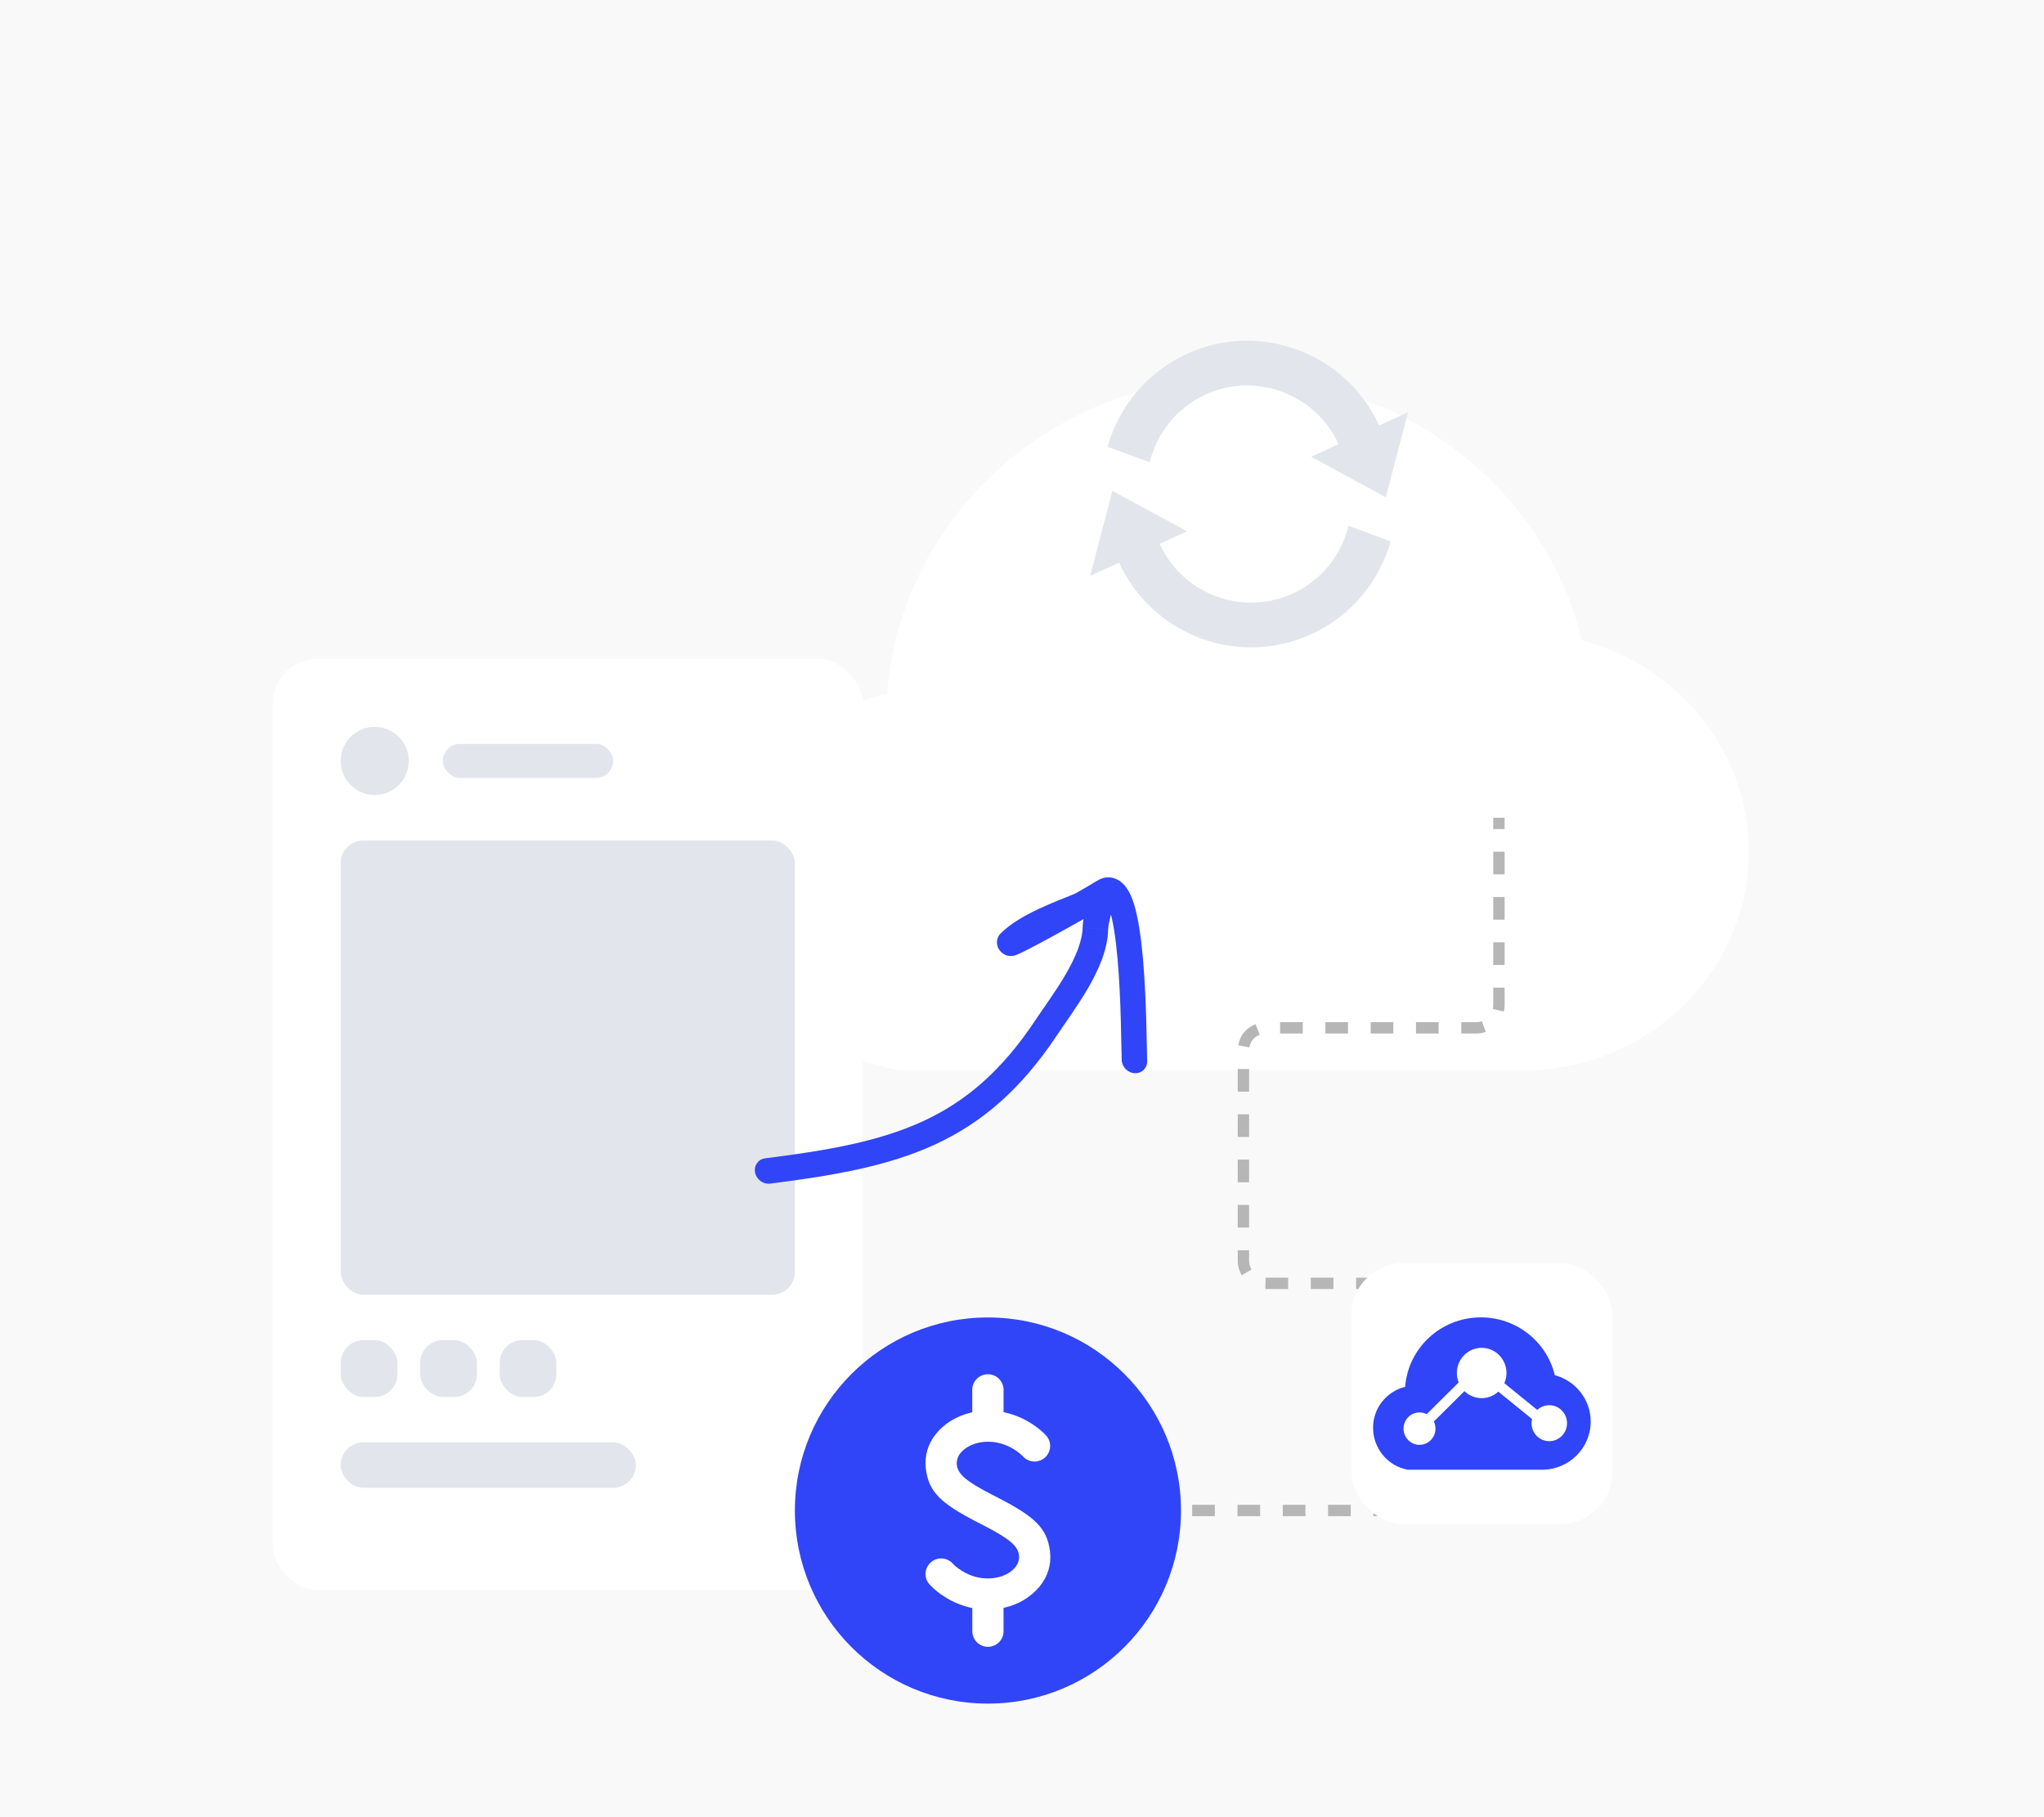 <svg fill="none" height="160" viewBox="0 0 180 160" width="180" xmlns="http://www.w3.org/2000/svg" xmlns:xlink="http://www.w3.org/1999/xlink"><clipPath id="a"><path d="m0 0h180v160h-180z"/></clipPath><filter id="b" color-interpolation-filters="sRGB" height="283.5" width="311.5" x="-111.25" y="-89"><feFlood flood-opacity="0" result="BackgroundImageFix"/><feColorMatrix in="SourceAlpha" type="matrix" values="0 0 0 0 0 0 0 0 0 0 0 0 0 0 0 0 0 0 127 0"/><feOffset dx="0" dy="22.25"/><feGaussianBlur stdDeviation="27.813"/><feColorMatrix type="matrix" values="0 0 0 0 0 0 0 0 0 0 0 0 0 0 0 0 0 0 0.1 0"/><feBlend in2="BackgroundImageFix" mode="normal" result="effect1_dropShadow"/><feBlend in="SourceGraphic" in2="effect1_dropShadow" mode="normal" result="shape"/></filter><filter id="c" color-interpolation-filters="sRGB" height="178" width="148" x="-48" y="-48"><feFlood flood-opacity="0" result="BackgroundImageFix"/><feColorMatrix in="SourceAlpha" type="matrix" values="0 0 0 0 0 0 0 0 0 0 0 0 0 0 0 0 0 0 127 0"/><feOffset dx="0" dy="0"/><feGaussianBlur stdDeviation="12"/><feColorMatrix type="matrix" values="0 0 0 0 0 0 0 0 0 0 0 0 0 0 0 0 0 0 0.1 0"/><feBlend in2="BackgroundImageFix" mode="normal" result="effect1_dropShadow"/><feBlend in="SourceGraphic" in2="effect1_dropShadow" mode="normal" result="shape"/></filter><filter id="d" color-interpolation-filters="sRGB" height="115" width="115" x="-46" y="-36.8"><feFlood flood-opacity="0" result="BackgroundImageFix"/><feColorMatrix in="SourceAlpha" type="matrix" values="0 0 0 0 0 0 0 0 0 0 0 0 0 0 0 0 0 0 127 0"/><feOffset dx="0" dy="9.2"/><feGaussianBlur stdDeviation="11.5"/><feColorMatrix type="matrix" values="0 0 0 0 0 0 0 0 0 0 0 0 0 0 0 0 0 0 0.2 0"/><feBlend in2="BackgroundImageFix" mode="normal" result="effect1_dropShadow"/><feBlend in="SourceGraphic" in2="effect1_dropShadow" mode="normal" result="shape"/></filter><clipPath id="e"><rect height="23" rx="4.6" width="23" x="119" y="102"/></clipPath><g clip-path="url(#a)"><path d="m0 0h180v160h-180z" fill="#f9f9f9"/><g filter="url(#b)"><path d="m139.313 34.143c-3.328-13.574-15.824-23.143-30.22-23.143-16.238 0-29.73 12.112-30.97 27.802-7.542 1.847-13.124 8.465-13.124 16.343 0 8.323 6.055 15.483 14.243 16.855h54.868c10.984 0 19.888-8.623 19.888-19.262 0-8.896-6.226-16.381-14.687-18.595z" fill="#fff" fill-rule="evenodd"/></g><path d="m118.756 46.3c-.623 2.537-2.352 4.778-4.9 5.95-4.435 2.04-9.699.084-11.735-4.36l2.414-1.11-6.574-3.565-1.96 7.491 2.546-1.171c2.941 6.419 10.545 9.245 16.951 6.298 3.538-1.627 5.983-4.681 6.966-8.17" fill="#e3e5ed"/><path d="m101.244 40.7c.623-2.537 2.352-4.778 4.9-5.95 4.435-2.04 9.699-.084 11.735 4.36l-2.414 1.11 6.574 3.565 1.96-7.491-2.546 1.171c-2.941-6.419-10.545-9.245-16.951-6.298-3.539 1.628-5.983 4.681-6.966 8.17" fill="#e3e5ed"/><g filter="url(#c)"><rect fill="#fff" height="82" rx="4" width="52" x="24" y="58"/></g><g fill="#e3e5ed"><rect height="40" rx="2" width="40" x="30" y="74"/><rect height="5" rx="2" width="5" x="30" y="118"/><rect height="5" rx="2" width="5" x="37" y="118"/><rect height="5" rx="2" width="5" x="44" y="118"/><rect height="3" rx="1.5" width="15" x="39" y="65.5"/><rect height="4" rx="2" width="26" x="30" y="127"/><ellipse cx="33" cy="67" rx="3" ry="3"/></g><path d="m135.728 76.103c.484-.376.593-1.102.243-1.621-.35-.52-1.026-.637-1.509-.261 0 0 1.267 1.882 1.267 1.882zm-26.922 7.487s-.199 1.141-.199 1.141.199-1.141.199-1.141zm-9.222-3.105s.718-.868.718-.868-.718.868-.718.868zm-.734-2.267s-.392-1.082-.392-1.082.392 1.082.392 1.082zm-2.156.542s-.234-1.134-.234-1.134.234 1.134.234 1.134zm7.907 13.192c.422.454 1.107.454 1.529 0 .422-.454.422-1.189 0-1.642 0 0-1.529 1.642-1.529 1.642zm29.861-17.731c-4.482 3.48-8.187 6.052-12.096 7.505-3.872 1.439-8.007 1.801-13.36.723 0 0-.398 2.283-.398 2.283 5.674 1.143 10.194.776 14.466-.811 4.234-1.574 8.16-4.327 12.655-7.817 0 0-1.267-1.882-1.267-1.882zm-25.456 8.228c-1.411-.284-3.083-.529-4.748-.971-1.671-.444-3.088-1.033-3.954-1.86 0 0-1.436 1.736-1.436 1.736 1.282 1.224 3.138 1.918 4.871 2.379 1.74.462 3.604.745 4.869 1 0 0 .398-2.283.398-2.283zm-8.703-2.832c-.395-.377-.825-.652-1.149-.849-.182-.11-.296-.176-.419-.253-.055-.034-.096-.062-.127-.084-.032-.023-.044-.033-.043-.032.001.001.008.007.019.02.011.012.028.032.049.061.039.056.103.165.137.324.037.171.028.347-.021.507-.045.148-.112.242-.147.285-.058.07-.074.058.06-.02.119-.069.304-.159.58-.275 0 0-.784-2.165-.784-2.165-.318.133-.594.263-.822.395-.212.123-.462.291-.657.529-.222.27-.435.718-.317 1.266.096.449.373.727.509.85.265.24.688.475.916.614.299.182.563.358.778.564 0 0 1.436-1.736 1.436-1.736zm-1.06-.317c1.017-.425 2.162-.944 3.351-1.372 1.194-.43 2.301-.717 3.185-.717v-2.323c-1.247 0-2.625.388-3.873.838-1.253.452-2.506 1.016-3.447 1.41 0 0 .784 2.165.784 2.165zm6.536-2.09c-.013 0-.05-0-.099-.007-.033-.004-.159-.021-.307-.094-.13-.065-.55-.319-.613-.914-.055-.514.218-.842.269-.903.085-.101.166-.159.191-.177.034-.024.061-.039.07-.045.02-.011.025-.012.005-.004-.088.039-.287.112-.605.218-.616.205-1.544.488-2.58.791-2.073.607-4.517 1.279-5.65 1.55 0 0 .469 2.267.469 2.267 1.185-.283 3.668-.966 5.75-1.576 1.042-.305 1.998-.596 2.651-.813.316-.105.598-.205.783-.286.048-.021.109-.049.171-.084.019-.01.194-.101.345-.28.058-.069.334-.404.279-.924-.064-.601-.488-.86-.626-.929-.156-.078-.294-.097-.343-.104-.066-.009-.122-.01-.16-.01zm-9.319.416c-.344.082-.714.261-.996.616-.287.361-.388.783-.395 1.157-.013.67.268 1.354.557 1.912.611 1.181 1.709 2.625 2.881 4.023 2.36 2.816 5.326 5.792 6.094 6.617 0 0 1.529-1.642 1.529-1.642-.854-.917-3.705-3.772-6.016-6.529-1.163-1.388-2.115-2.666-2.598-3.599-.117-.226-.194-.409-.24-.549-.048-.147-.045-.201-.046-.186-.001.031-.014.166-.123.303-.104.131-.205.149-.178.143 0 0-.469-2.267-.469-2.267z" fill="#3045f8" transform="matrix(-.707 .707 .707 .707 109.966 -45.549)"/><path d="m131.5 72v.997h1v-.997zm0 2.992v1.995h1v-1.995zm0 3.989v1.995h1v-1.995zm0 3.989v1.995h1v-1.995zm0 5.529q0 .173-.038.34l.974.225q.064-.278.064-.565v-1.54h-1zm-1.5 1.5h-1.314v1h1.314q.432 0 .837-.144l-.335-.942q-.242.086-.502.086zm-15.277 0h-1.995v1h1.995zm3.989 0h-1.995v1h1.995zm3.989 0h-1.995v1h1.995zm3.989 0h-1.995v1h1.995zm-16.128.182q-1.271.514-1.521 1.859l.983.183q.15-.806.913-1.115zm-1.563 3.944v1.995h1v-1.995zm0 3.989v1.995h1v-1.995zm0 3.989v1.995h1v-1.995zm0 3.989v1.995h1v-1.995zm0 4.906q0 .696.357 1.289l.857-.516q-.214-.355-.214-.773v-.916h-1zm2.5 2.5h1.938v-1h-1.938q-.022 0-.044-.001l-.028 1q.036.001.072.001zm3.932 0h1.995v-1h-1.995zm3.989 0h1.995v-1h-1.995zm3.989 0h1.995v-1h-1.995zm3.989 0h1.995v-1h-1.995zm4.099 1.5v.255h1v-.255q0-1.166-.893-1.916l-.643.766q.536.45.536 1.15zm0 2.249v1.995h1v-1.995zm0 3.989v1.995h1v-1.995zm0 3.989v1.995h1v-1.995zm0 5.772q0 .081-.009.161l.994.106q.014-.133.014-.267v-1.782h-1zm-1.5 1.5h-1.072v1h1.072q.591 0 1.117-.263l-.447-.894q-.315.157-.67.157zm-27.003 0h-.997v1h.997zm3.989 0h-1.995v1h1.995zm3.989 0h-1.995v1h1.995zm3.989 0h-1.995v1h1.995zm3.989 0h-1.995v1h1.995zm3.989 0h-1.995v1h1.995zm3.989 0h-1.995v1h1.995z" fill="#b6b6b6" fill-rule="evenodd"/><g filter="url(#d)"><g clip-path="url(#e)"><rect fill="#fff" height="23" rx="4.6" width="23" x="119" y="102"/><path d="m130.411 106.792c-3.497 0-6.402 2.664-6.67 6.114-1.624.406-2.826 1.862-2.826 3.594 0 1.831 1.304 3.405 3.067 3.707h11.816c2.365 0 4.283-1.897 4.283-4.236 0-1.956-1.341-3.603-3.163-4.089-.717-2.985-3.408-5.09-6.508-5.09zm2.253 4.899c0 .31-.064.615-.188.898l2.899 2.354c.288-.267.666-.416 1.057-.416.864 0 1.564.709 1.564 1.583 0 .874-.7 1.583-1.564 1.583s-1.564-.709-1.564-1.583c0-.125.015-.249.043-.37l-2.965-2.408c-.402.369-.925.574-1.467.574-.564 0-1.108-.222-1.515-.619l-2.696 2.674c.095.195.144.41.144.628 0 .788-.63 1.426-1.407 1.426-.777 0-1.407-.638-1.407-1.426 0-.788.63-1.426 1.407-1.426.22 0 .437.052.633.153l2.816-2.793c-.106-.265-.16-.547-.16-.833 0-1.224.978-2.216 2.185-2.216s2.185.992 2.185 2.216z" fill="#3045f8" fill-rule="evenodd"/></g></g><ellipse cx="87" cy="133" fill="#3045f8" rx="17" ry="17"/><path d="m86.999 145c-.757-.004-1.369-.613-1.375-1.366v-2.045l-.208-.052c-.77-.18-1.504-.487-2.172-.909-.521-.31-.993-.695-1.402-1.141-.498-.57-.438-1.435.135-1.931.573-.496 1.441-.437 1.94.133.114.131.392.373.787.62.72.447 1.489.672 2.291.672.955 0 1.829-.338 2.338-.902.289-.293.438-.695.409-1.104-.094-.857-.821-1.477-3.11-2.66l-.529-.269c-1.76-.909-2.745-1.549-3.4-2.211-.707-.714-1.06-1.487-1.179-2.584-.12-1.097.217-2.194.933-3.036.71-.87 1.762-1.514 2.961-1.816l.203-.052v-2.055c.044-.725.647-1.291 1.377-1.291s1.334.566 1.377 1.291v2.045l.208.049c.774.183 1.501.489 2.172.909.767.477 1.206.919 1.402 1.141.481.571.414 1.421-.15 1.911-.565.49-1.419.44-1.922-.112-.235-.24-.5-.449-.789-.62-.683-.438-1.478-.672-2.291-.674-.953 0-1.829.338-2.338.904-.289.293-.439.695-.412 1.104.094.855.821 1.477 3.112 2.658l.526.269c1.76.909 2.742 1.551 3.4 2.213.705.714 1.06 1.487 1.181 2.581.119 1.089-.203 2.139-.936 3.036-.766.904-1.803 1.539-2.958 1.813l-.206.052v2.058c.001.758-.616 1.372-1.377 1.371z" fill="#fff"/></g></svg>
